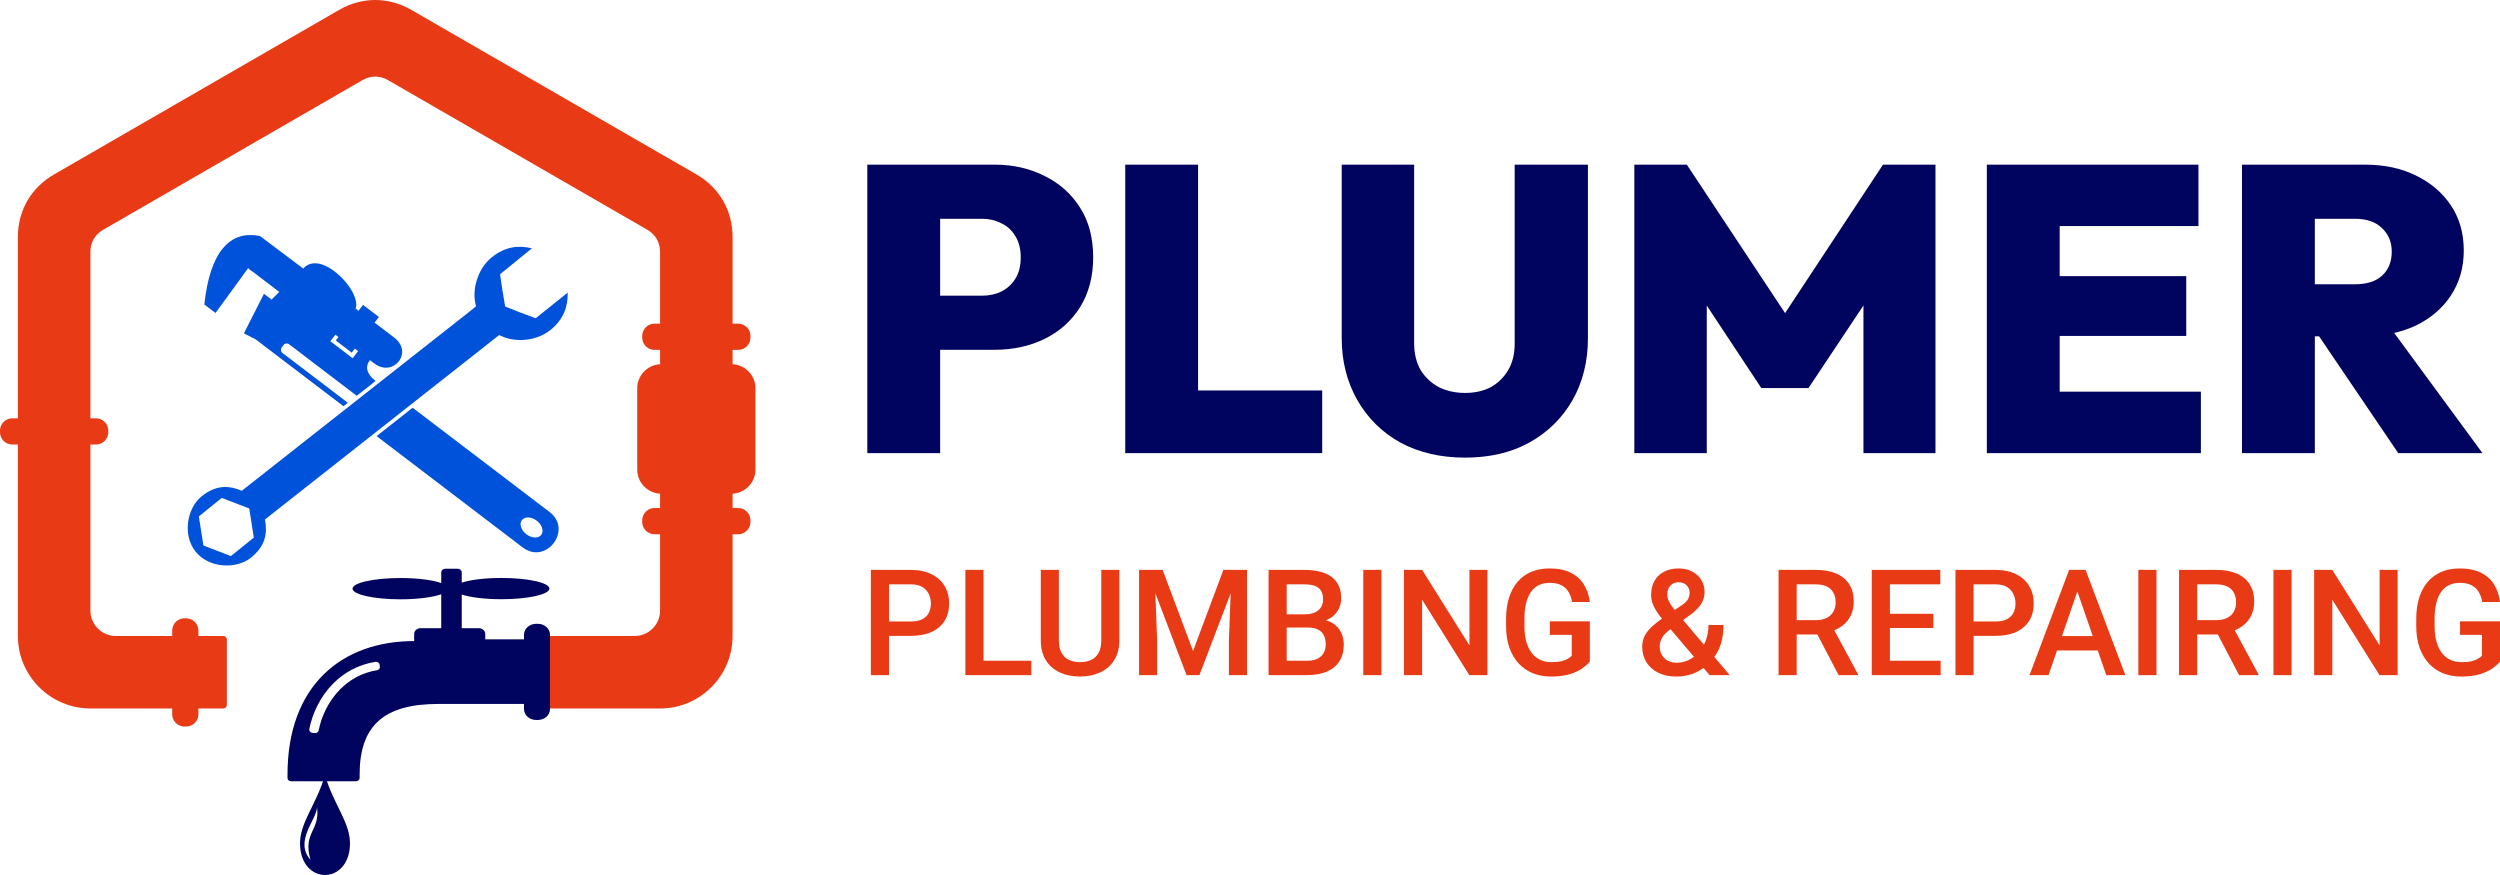<svg width="200" height="70" viewBox="0 0 200 70" fill="none" xmlns="http://www.w3.org/2000/svg">
<path d="M74.007 27.983V23.654H78.565C79.13 23.654 79.64 23.545 80.096 23.328C80.573 23.09 80.953 22.742 81.235 22.287C81.517 21.831 81.658 21.267 81.658 20.594C81.658 19.921 81.517 19.357 81.235 18.901C80.953 18.424 80.573 18.077 80.096 17.86C79.64 17.621 79.13 17.502 78.565 17.502H74.007V13.172H79.575C81.051 13.172 82.385 13.476 83.579 14.084C84.772 14.669 85.717 15.516 86.412 16.623C87.106 17.708 87.453 19.032 87.453 20.594C87.453 22.113 87.106 23.437 86.412 24.565C85.717 25.672 84.772 26.518 83.579 27.105C82.385 27.69 81.051 27.983 79.575 27.983H74.007ZM69.384 36.252V13.172H75.212V36.252H69.384ZM90.019 36.252V13.172H95.846V36.252H90.019ZM94.642 36.252V31.239H105.776V36.252H94.642ZM117.202 36.61C115.249 36.61 113.523 36.208 112.026 35.405C110.55 34.581 109.4 33.441 108.575 31.987C107.75 30.533 107.337 28.884 107.337 27.039V13.172H113.132V27.462C113.132 28.287 113.306 29.003 113.653 29.611C114.023 30.197 114.511 30.653 115.118 30.978C115.748 31.282 116.443 31.434 117.202 31.434C117.983 31.434 118.667 31.282 119.253 30.978C119.839 30.653 120.306 30.197 120.653 29.611C121.001 29.025 121.174 28.32 121.174 27.495V13.172H127.034V27.072C127.034 28.916 126.622 30.566 125.797 32.02C124.973 33.452 123.822 34.581 122.346 35.405C120.892 36.208 119.178 36.61 117.202 36.61ZM130.746 36.252V13.172H134.946L143.802 26.551H141.816L150.639 13.172H154.838V36.252H149.076V22.808L149.987 23.068L144.681 31.043H140.904L135.63 23.068L136.542 22.808V36.252H130.746ZM158.947 36.252V13.172H164.775V36.252H158.947ZM163.57 36.252V31.336H176.072V36.252H163.57ZM163.57 26.877V22.091H174.9V26.877H163.57ZM163.57 18.087V13.172H175.877V18.087H163.57ZM183.982 26.909V22.742H188.377C189.332 22.742 190.059 22.515 190.558 22.059C191.079 21.581 191.34 20.941 191.34 20.138C191.34 19.357 191.079 18.728 190.558 18.25C190.059 17.751 189.332 17.502 188.377 17.502H183.982V13.172H189.191C190.754 13.172 192.121 13.465 193.293 14.051C194.487 14.637 195.42 15.44 196.093 16.46C196.766 17.48 197.102 18.673 197.102 20.041C197.102 21.408 196.755 22.612 196.061 23.654C195.388 24.674 194.444 25.477 193.228 26.063C192.012 26.627 190.591 26.909 188.963 26.909H183.982ZM179.359 36.252V13.172H185.187V36.252H179.359ZM191.861 36.252L185.154 26.356L190.396 25.086L198.6 36.252H191.861Z" fill="#00045F"/>
<path d="M72.865 50.869H70.674V49.719H72.865C73.247 49.719 73.555 49.657 73.79 49.534C74.025 49.411 74.197 49.241 74.305 49.025C74.416 48.806 74.472 48.555 74.472 48.274C74.472 48.008 74.416 47.759 74.305 47.528C74.197 47.293 74.025 47.104 73.79 46.962C73.555 46.819 73.247 46.748 72.865 46.748H71.12V54.008H69.668V45.592H72.865C73.516 45.592 74.069 45.708 74.525 45.939C74.983 46.166 75.332 46.482 75.571 46.887C75.81 47.287 75.929 47.746 75.929 48.262C75.929 48.806 75.81 49.272 75.571 49.661C75.332 50.05 74.983 50.349 74.525 50.557C74.069 50.765 73.516 50.869 72.865 50.869ZM82.502 52.857V54.008H78.276V52.857H82.502ZM78.681 45.592V54.008H77.23V45.592H78.681ZM88.103 45.592H89.548V51.216C89.548 51.855 89.41 52.391 89.132 52.823C88.855 53.254 88.477 53.58 87.999 53.799C87.525 54.015 86.995 54.123 86.409 54.123C85.805 54.123 85.264 54.015 84.791 53.799C84.317 53.58 83.943 53.254 83.669 52.823C83.4 52.391 83.264 51.855 83.264 51.216V45.592H84.71V51.216C84.71 51.62 84.779 51.954 84.918 52.216C85.057 52.474 85.253 52.665 85.507 52.788C85.762 52.911 86.062 52.973 86.409 52.973C86.756 52.973 87.055 52.911 87.305 52.788C87.56 52.665 87.757 52.474 87.895 52.216C88.034 51.954 88.103 51.62 88.103 51.216V45.592ZM91.716 45.592H93.011L95.444 52.083L97.872 45.592H99.167L95.954 54.008H94.924L91.716 45.592ZM91.126 45.592H92.357L92.571 51.21V54.008H91.126V45.592ZM98.525 45.592H99.763V54.008H98.312V51.21L98.525 45.592ZM104.642 50.204H102.497L102.486 49.147H104.358C104.674 49.147 104.942 49.1 105.162 49.008C105.385 48.912 105.555 48.775 105.67 48.597C105.786 48.416 105.844 48.199 105.844 47.944C105.844 47.663 105.79 47.434 105.682 47.257C105.574 47.079 105.408 46.95 105.185 46.869C104.965 46.788 104.684 46.748 104.341 46.748H102.936V54.008H101.485V45.592H104.341C104.804 45.592 105.216 45.636 105.578 45.725C105.944 45.813 106.255 45.952 106.509 46.141C106.767 46.326 106.961 46.561 107.092 46.846C107.228 47.131 107.295 47.47 107.295 47.863C107.295 48.21 107.212 48.528 107.046 48.817C106.881 49.102 106.636 49.335 106.312 49.517C105.988 49.698 105.586 49.806 105.104 49.84L104.642 50.204ZM104.578 54.008H102.04L102.693 52.857H104.578C104.906 52.857 105.179 52.803 105.399 52.696C105.618 52.584 105.783 52.431 105.89 52.239C106.002 52.042 106.058 51.813 106.058 51.551C106.058 51.277 106.01 51.041 105.914 50.84C105.817 50.636 105.665 50.48 105.456 50.372C105.248 50.26 104.977 50.204 104.642 50.204H103.012L103.023 49.147H105.145L105.474 49.545C105.937 49.561 106.316 49.663 106.613 49.852C106.913 50.041 107.137 50.285 107.283 50.586C107.43 50.886 107.503 51.21 107.503 51.557C107.503 52.092 107.385 52.541 107.15 52.904C106.919 53.266 106.585 53.541 106.15 53.73C105.715 53.915 105.191 54.008 104.578 54.008ZM110.514 45.592V54.008H109.063V45.592H110.514ZM118.995 45.592V54.008H117.544L113.769 47.979V54.008H112.318V45.592H113.769L117.556 51.632V45.592H118.995ZM127.187 49.707V52.921C127.067 53.079 126.88 53.252 126.626 53.441C126.375 53.626 126.042 53.786 125.625 53.921C125.209 54.056 124.691 54.123 124.071 54.123C123.542 54.123 123.058 54.035 122.62 53.857C122.18 53.676 121.801 53.412 121.481 53.065C121.165 52.719 120.92 52.297 120.747 51.8C120.573 51.299 120.486 50.728 120.486 50.089V49.505C120.486 48.869 120.566 48.303 120.723 47.806C120.885 47.305 121.117 46.881 121.417 46.534C121.718 46.187 122.08 45.925 122.504 45.748C122.932 45.567 123.415 45.476 123.955 45.476C124.645 45.476 125.215 45.592 125.666 45.823C126.121 46.05 126.471 46.367 126.718 46.771C126.965 47.176 127.121 47.638 127.187 48.158H125.764C125.718 47.865 125.627 47.603 125.493 47.372C125.361 47.141 125.172 46.96 124.926 46.829C124.683 46.694 124.367 46.627 123.978 46.627C123.643 46.627 123.348 46.69 123.093 46.817C122.839 46.944 122.627 47.131 122.458 47.378C122.292 47.624 122.167 47.925 122.082 48.28C121.997 48.634 121.955 49.039 121.955 49.493V50.089C121.955 50.551 122.003 50.962 122.1 51.32C122.199 51.678 122.342 51.981 122.527 52.227C122.716 52.474 122.945 52.661 123.215 52.788C123.485 52.911 123.789 52.973 124.128 52.973C124.46 52.973 124.731 52.946 124.943 52.892C125.155 52.834 125.323 52.767 125.446 52.69C125.573 52.609 125.672 52.532 125.741 52.458V50.788H123.989V49.707H127.187ZM133.042 49.43L134.493 48.453C134.736 48.291 134.909 48.133 135.013 47.979C135.117 47.821 135.17 47.624 135.17 47.389C135.17 47.189 135.093 47.004 134.938 46.835C134.784 46.665 134.567 46.58 134.285 46.58C134.089 46.58 133.923 46.627 133.787 46.719C133.653 46.808 133.551 46.927 133.481 47.077C133.416 47.224 133.383 47.388 133.383 47.569C133.383 47.742 133.428 47.921 133.516 48.106C133.605 48.287 133.726 48.478 133.881 48.678C134.035 48.875 134.208 49.087 134.401 49.314L138.378 54.008H136.765L133.516 50.187C133.235 49.848 132.986 49.538 132.771 49.256C132.555 48.971 132.387 48.696 132.268 48.43C132.148 48.16 132.089 47.883 132.089 47.597C132.089 47.158 132.179 46.781 132.36 46.465C132.541 46.149 132.797 45.906 133.129 45.736C133.46 45.563 133.847 45.476 134.291 45.476C134.718 45.476 135.087 45.563 135.395 45.736C135.707 45.906 135.946 46.131 136.112 46.413C136.281 46.694 136.366 47.002 136.366 47.337C136.366 47.603 136.318 47.846 136.222 48.066C136.125 48.285 135.992 48.486 135.822 48.667C135.653 48.848 135.457 49.019 135.233 49.181L133.47 50.464C133.266 50.63 133.113 50.79 133.013 50.944C132.917 51.094 132.853 51.233 132.823 51.36C132.791 51.487 132.776 51.599 132.776 51.696C132.776 51.942 132.828 52.166 132.932 52.366C133.04 52.566 133.196 52.726 133.4 52.846C133.608 52.961 133.861 53.019 134.157 53.019C134.478 53.019 134.788 52.948 135.088 52.805C135.389 52.659 135.659 52.453 135.898 52.187C136.137 51.921 136.325 51.603 136.464 51.233C136.607 50.863 136.678 50.453 136.678 50.002H137.881C137.881 50.41 137.84 50.798 137.759 51.164C137.682 51.53 137.557 51.869 137.383 52.181C137.214 52.493 136.991 52.773 136.713 53.019C136.686 53.046 136.655 53.081 136.621 53.123C136.59 53.162 136.558 53.194 136.528 53.221C136.197 53.526 135.824 53.753 135.412 53.904C135.004 54.05 134.568 54.123 134.106 54.123C133.547 54.123 133.063 54.021 132.655 53.817C132.246 53.612 131.93 53.331 131.707 52.973C131.487 52.614 131.377 52.204 131.377 51.742C131.377 51.399 131.448 51.098 131.591 50.84C131.733 50.578 131.928 50.335 132.175 50.112C132.425 49.885 132.715 49.657 133.042 49.43ZM142.285 45.592H145.262C145.902 45.592 146.448 45.688 146.898 45.881C147.35 46.074 147.694 46.359 147.933 46.736C148.176 47.11 148.297 47.572 148.297 48.124C148.297 48.544 148.22 48.913 148.066 49.233C147.912 49.553 147.694 49.823 147.413 50.042C147.131 50.258 146.796 50.426 146.407 50.545L145.967 50.759H143.291L143.28 49.609H145.286C145.632 49.609 145.921 49.547 146.152 49.424C146.384 49.301 146.557 49.133 146.673 48.921C146.792 48.705 146.852 48.463 146.852 48.193C146.852 47.9 146.795 47.646 146.678 47.43C146.567 47.21 146.394 47.043 146.158 46.927C145.924 46.808 145.625 46.748 145.262 46.748H143.736V54.008H142.285V45.592ZM147.089 54.008L145.112 50.227L146.633 50.222L148.638 53.932V54.008H147.089ZM155.251 52.857V54.008H150.783V52.857H155.251ZM151.193 45.592V54.008H149.742V45.592H151.193ZM154.667 49.106V50.239H150.783V49.106H154.667ZM155.222 45.592V46.748H150.783V45.592H155.222ZM159.633 50.869H157.442V49.719H159.633C160.015 49.719 160.323 49.657 160.558 49.534C160.793 49.411 160.965 49.241 161.073 49.025C161.185 48.806 161.24 48.555 161.24 48.274C161.24 48.008 161.185 47.759 161.073 47.528C160.965 47.293 160.793 47.104 160.558 46.962C160.323 46.819 160.015 46.748 159.633 46.748H157.888V54.008H156.437V45.592H159.633C160.284 45.592 160.838 45.708 161.292 45.939C161.751 46.166 162.1 46.482 162.338 46.887C162.577 47.287 162.697 47.746 162.697 48.262C162.697 48.806 162.577 49.272 162.338 49.661C162.1 50.05 161.751 50.349 161.292 50.557C160.838 50.765 160.284 50.869 159.633 50.869ZM166.397 46.713L163.882 54.008H162.362L165.53 45.592H166.5L166.397 46.713ZM168.501 54.008L165.98 46.713L165.871 45.592H166.847L170.027 54.008H168.501ZM168.379 50.886V52.036H163.801V50.886H168.379ZM172.518 45.592V54.008H171.067V45.592H172.518ZM174.322 45.592H177.299C177.939 45.592 178.484 45.688 178.935 45.881C179.386 46.074 179.731 46.359 179.97 46.736C180.213 47.11 180.334 47.572 180.334 48.124C180.334 48.544 180.257 48.913 180.102 49.233C179.948 49.553 179.731 49.823 179.449 50.042C179.168 50.258 178.833 50.426 178.443 50.545L178.004 50.759H175.328L175.317 49.609H177.322C177.669 49.609 177.958 49.547 178.189 49.424C178.421 49.301 178.594 49.133 178.709 48.921C178.829 48.705 178.889 48.463 178.889 48.193C178.889 47.9 178.831 47.646 178.715 47.43C178.603 47.21 178.43 47.043 178.195 46.927C177.96 46.808 177.661 46.748 177.299 46.748H175.773V54.008H174.322V45.592ZM179.126 54.008L177.149 50.227L178.669 50.222L180.675 53.932V54.008H179.126ZM183.328 45.592V54.008H181.877V45.592H183.328ZM191.809 45.592V54.008H190.358L186.583 47.979V54.008H185.132V45.592H186.583L190.369 51.632V45.592H191.809ZM200 49.707V52.921C199.88 53.079 199.693 53.252 199.439 53.441C199.189 53.626 198.855 53.786 198.439 53.921C198.023 54.056 197.504 54.123 196.884 54.123C196.356 54.123 195.872 54.035 195.433 53.857C194.993 53.676 194.614 53.412 194.294 53.065C193.978 52.719 193.733 52.297 193.56 51.8C193.386 51.299 193.3 50.728 193.3 50.089V49.505C193.3 48.869 193.379 48.303 193.537 47.806C193.699 47.305 193.93 46.881 194.231 46.534C194.531 46.187 194.894 45.925 195.317 45.748C195.745 45.567 196.229 45.476 196.768 45.476C197.458 45.476 198.029 45.592 198.479 45.823C198.934 46.05 199.285 46.367 199.531 46.771C199.778 47.176 199.934 47.638 200 48.158H198.578C198.531 47.865 198.441 47.603 198.306 47.372C198.175 47.141 197.986 46.96 197.739 46.829C197.497 46.694 197.181 46.627 196.791 46.627C196.456 46.627 196.161 46.69 195.907 46.817C195.653 46.944 195.44 47.131 195.271 47.378C195.105 47.624 194.98 47.925 194.895 48.28C194.811 48.634 194.768 49.039 194.768 49.493V50.089C194.768 50.551 194.817 50.962 194.913 51.32C195.013 51.678 195.155 51.981 195.34 52.227C195.529 52.474 195.758 52.661 196.029 52.788C196.298 52.911 196.603 52.973 196.942 52.973C197.273 52.973 197.545 52.946 197.757 52.892C197.969 52.834 198.137 52.767 198.259 52.69C198.387 52.609 198.485 52.532 198.555 52.458V50.788H196.803V49.707H200Z" fill="#E83A15"/>
<path fill-rule="evenodd" clip-rule="evenodd" d="M4.332 13.949L27.119 0.798C28.963 -0.266 31.074 -0.266 32.919 0.798L55.707 13.949C57.552 15.014 58.608 16.842 58.608 18.973V25.894H58.642H59.056C59.597 25.894 60.038 26.336 60.038 26.876V27.011C60.038 27.551 59.596 27.992 59.056 27.992H58.848H58.641H58.608V29.139C59.623 29.19 60.437 30.036 60.437 31.064V37.57C60.437 38.597 59.623 39.443 58.608 39.494V40.641H58.642H59.056C59.597 40.641 60.038 41.083 60.038 41.623V41.758C60.038 42.297 59.596 42.739 59.056 42.739H58.848H58.641H58.608V50.878C58.608 54.074 56.002 56.679 52.806 56.679H43.306V50.879V50.878H50.777C51.895 50.878 52.807 49.966 52.807 48.848V42.739H52.359C51.819 42.739 51.377 42.297 51.377 41.758V41.623C51.377 41.083 51.819 40.641 52.359 40.641H52.807V39.494C51.792 39.443 50.978 38.597 50.978 37.57V31.064C50.978 30.036 51.792 29.191 52.807 29.139V27.992H52.359C51.819 27.992 51.377 27.551 51.377 27.011V26.876C51.377 26.336 51.819 25.894 52.359 25.894H52.807V20.144C52.807 19.398 52.438 18.758 51.791 18.385C44.873 14.393 37.953 10.399 31.034 6.407C30.389 6.035 29.649 6.035 29.004 6.407L8.248 18.386C7.602 18.759 7.232 19.399 7.232 20.145V33.466H7.266H7.68C8.221 33.466 8.662 33.908 8.662 34.448V34.583C8.662 35.123 8.221 35.564 7.68 35.564H7.472H7.265H7.232V48.848C7.232 49.966 8.144 50.878 9.262 50.878H13.775V50.859V50.444C13.775 49.904 14.217 49.463 14.756 49.463H14.891C15.432 49.463 15.873 49.904 15.873 50.444V50.653V50.86V50.878H17.86C18.02 50.878 18.15 51.009 18.15 51.168V56.388C18.15 56.548 18.02 56.678 17.86 56.678H15.873V57.141C15.873 57.681 15.431 58.123 14.891 58.123H14.756C14.217 58.123 13.775 57.681 13.775 57.141V56.678H7.232C4.037 56.678 1.43 54.073 1.43 50.877V35.563H0.982C0.442 35.563 0 35.122 0 34.582V34.447C0 33.907 0.442 33.465 0.982 33.465H1.43V18.973C1.43 16.842 2.486 15.014 4.332 13.949Z" fill="#E83A15"/>
<path fill-rule="evenodd" clip-rule="evenodd" d="M24.745 58.327C24.979 57.114 25.598 55.756 26.636 54.702C27.484 53.839 28.61 53.176 30.031 52.948C30.111 52.935 30.186 52.952 30.252 52.994C30.318 53.038 30.357 53.097 30.367 53.17L30.39 53.332C30.409 53.468 30.306 53.594 30.156 53.618C28.926 53.818 27.948 54.398 27.206 55.152C26.267 56.107 25.705 57.337 25.493 58.436C25.466 58.572 25.326 58.665 25.173 58.648L24.991 58.627C24.911 58.617 24.845 58.583 24.796 58.524C24.749 58.464 24.732 58.398 24.745 58.327ZM35.623 45.5H36.615C36.793 45.5 36.94 45.63 36.94 45.791V46.61C37.629 46.385 38.795 46.236 40.117 46.236C42.235 46.236 43.952 46.617 43.952 47.087C43.952 47.557 42.235 47.938 40.117 47.938C38.795 47.938 37.629 47.79 36.94 47.563V50.255H38.304C38.588 50.255 38.82 50.462 38.82 50.716V51.144H41.92V50.776C41.92 50.295 42.358 49.903 42.893 49.903H43.027C43.563 49.903 44 50.295 44 50.776V50.961V51.145V56.316V56.727C44 57.206 43.563 57.599 43.027 57.599H42.893C42.358 57.599 41.92 57.206 41.92 56.727V56.315H35.08C30.658 56.315 28.77 58.093 28.77 61.972V62.242C28.77 62.384 28.641 62.5 28.482 62.5H23.287C23.129 62.5 23 62.384 23 62.242V61.972C23 54.819 27.359 51.285 33.133 51.285V50.715C33.133 50.461 33.365 50.254 33.649 50.254H35.299V47.541C34.623 47.783 33.415 47.945 32.037 47.945C29.919 47.945 28.201 47.563 28.201 47.093C28.201 46.623 29.919 46.242 32.037 46.242C33.415 46.242 34.623 46.403 35.299 46.645V45.789C35.298 45.63 35.444 45.5 35.623 45.5Z" fill="#00045F"/>
<path fill-rule="evenodd" clip-rule="evenodd" d="M24.842 68.789C23.51 67.295 25.338 65.578 25.362 64.58C25.624 66.484 24.196 66.576 24.842 68.789ZM24.002 67.582C23.946 65.822 25.327 64.365 26 62C26.673 64.365 28.054 65.822 27.998 67.582C27.896 70.806 24.104 70.806 24.002 67.582Z" fill="#00045F"/>
<path fill-rule="evenodd" clip-rule="evenodd" d="M26.456 27.262L26.829 26.773L27.08 26.965L26.868 27.244L28.138 28.211L28.385 27.887L28.65 28.089L28.214 28.66L26.428 27.3L26.456 27.262ZM41.75 41.609C41.521 41.909 41.683 42.417 42.11 42.743C42.538 43.069 43.07 43.09 43.299 42.789C43.528 42.489 43.367 41.981 42.939 41.655C42.512 41.329 41.98 41.309 41.75 41.609ZM30.047 30.476C29.196 29.814 29.267 29.203 29.598 28.811L29.95 29.079C31.442 30.216 33.117 28.212 31.532 27.004L29.966 25.812L30.312 25.358L29.042 24.391L28.683 24.861L28.432 24.669C28.621 24.408 28.456 23.581 27.785 22.727C26.864 21.553 25.212 20.422 24.255 21.483C22.757 20.34 22.203 19.953 20.803 18.886C18.376 18.376 16.79 20.186 16.347 24.357L17.24 25.037L19.855 21.448C19.934 21.561 20.141 21.678 20.257 21.765L22.342 23.355L21.724 23.964L21.116 23.502L19.514 26.669L20.461 27.154L27.478 32.496L27.827 32.221L22.597 28.237C22.46 28.132 22.432 27.933 22.538 27.794L22.686 27.599C22.792 27.461 22.991 27.434 23.128 27.54L28.538 31.662L30.047 30.476ZM41.813 43.793C43.685 45.219 45.841 42.39 43.969 40.964L33.012 32.62L30.128 34.889L41.813 43.793Z" fill="#0052DA"/>
<path fill-rule="evenodd" clip-rule="evenodd" d="M19.938 40.678L18.839 40.255L17.74 39.832L16.823 40.572L15.907 41.313L16.09 42.476L16.273 43.639L17.373 44.063L18.472 44.487L19.389 43.746L20.305 43.005L20.122 41.842L19.938 40.678ZM42.555 19.864C41.465 19.603 40.401 19.727 39.333 20.591C38.265 21.454 37.692 23.114 38.083 24.508L37.891 24.663L37.603 24.895L19.343 39.262C18.305 38.819 17.27 38.783 16.125 39.709C14.979 40.635 14.562 42.785 15.655 44.138C16.748 45.491 18.939 45.535 20.084 44.609C21.23 43.683 21.412 42.664 21.197 41.557L39.936 26.802C41.217 27.477 42.961 27.267 44.029 26.403C45.096 25.54 45.442 24.525 45.416 23.406L42.856 25.461L41.605 24.995L40.413 24.521L40.191 23.205L40.005 21.936L42.555 19.864Z" fill="#0052DA"/>
</svg>
